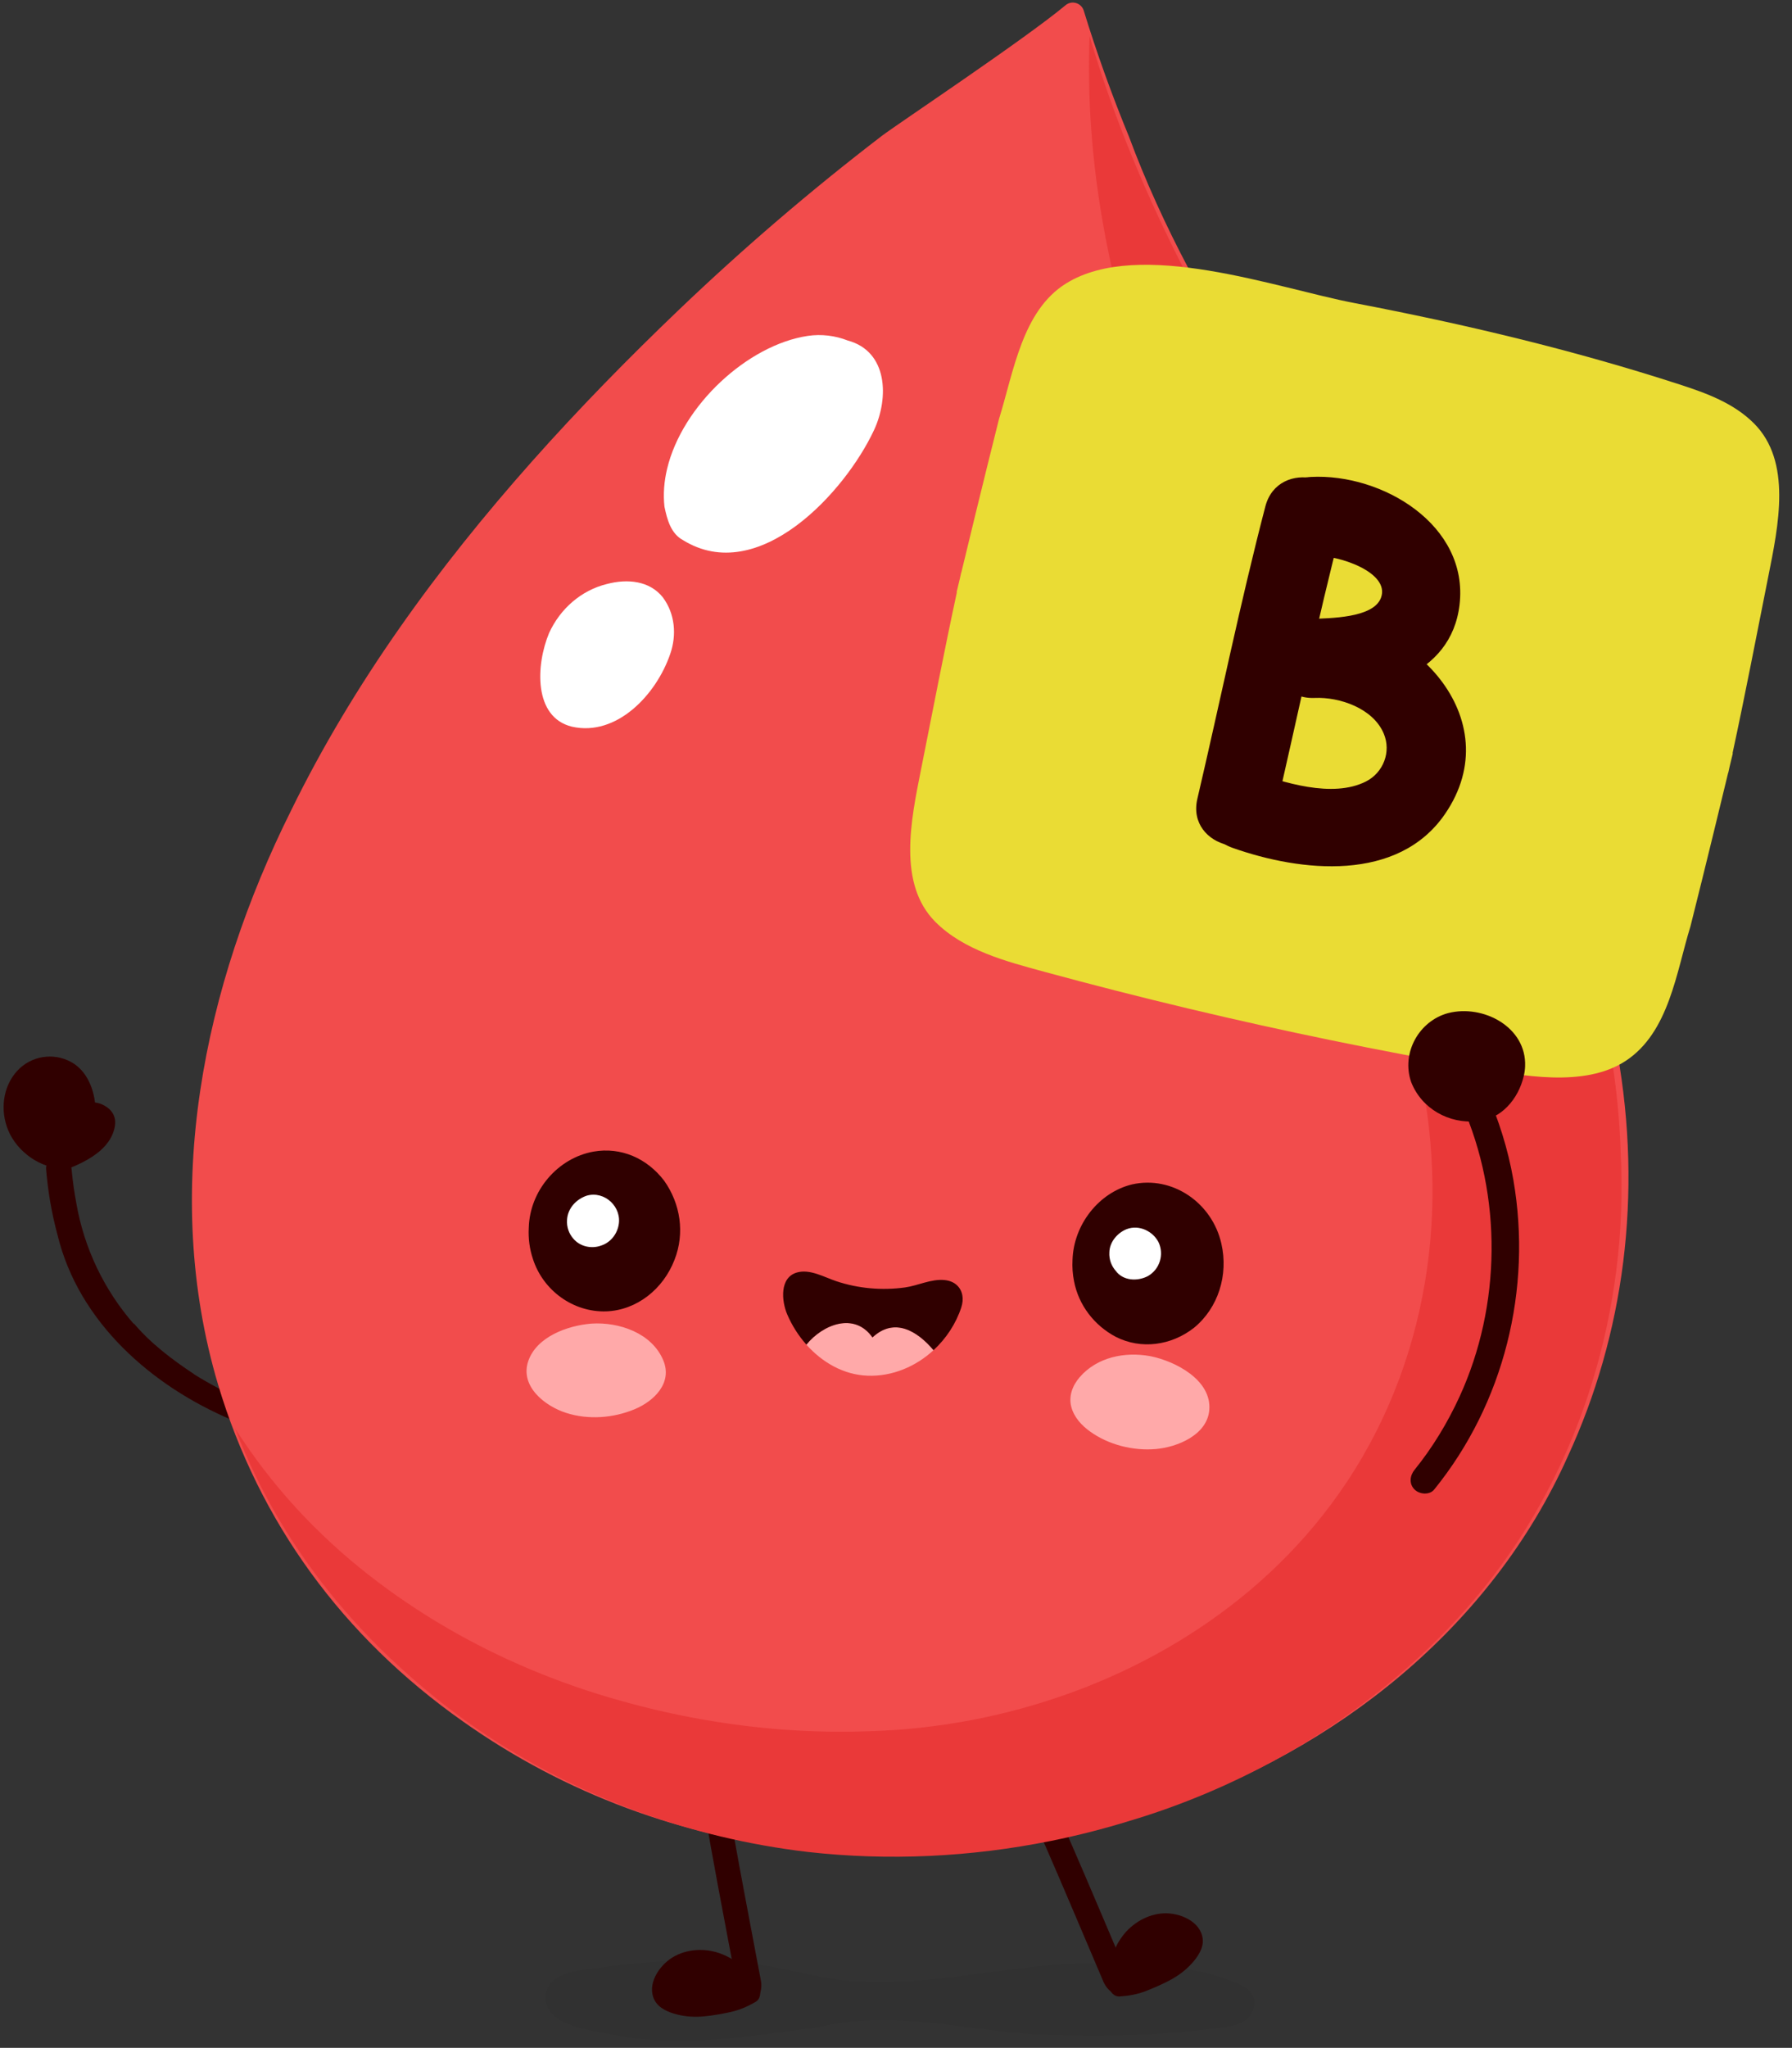 <?xml version="1.0" encoding="UTF-8"?><svg xmlns="http://www.w3.org/2000/svg" xmlns:xlink="http://www.w3.org/1999/xlink" height="3195.3" preserveAspectRatio="xMidYMid meet" version="1.0" viewBox="636.2 474.1 2797.2 3195.3" width="2797.2" zoomAndPan="magnify"><rect x="636.2" y="474.1" width="2797.2" height="3195.3" fill="#333333" stroke="none"/><g><g><g id="change1_7"><path d="M1018.1,2660.1c-27.75-12.49-54.3-26.22-79.79-42.2l1.13,0.52c-34.59-22.96-68.14-48.19-94.62-79.73 l0.6,1.65c-46.57-53.24-77.9-118.6-90.05-188.7c-1.7-8.87-3.17-17.8-4.41-26.75c-0.66-4.76-1.25-9.53-1.78-14.31 c-0.25-2.25-0.45-4.5-0.7-6.75c-0.25-2.29,0.05,0.67,0.07,0.94c-0.15-1.69-0.29-3.38-0.43-5.08 c-0.84-10.39-7.48-20.83-19.19-20.79c-9.77,0.04-21.69,8.02-20.79,19.19c2.82,35.02,8.8,69.6,17.93,103.22 c32.97,135.87,147.08,235.65,272.11,288.36c10.68,3.6,24.58,3.21,29.23-9.72C1029.98,2671.55,1025.84,2662.76,1018.1,2660.1 L1018.1,2660.1z" fill="#300000"/></g><g><g><g id="change1_16"><path d="M736.78,2279.18c-5.34,0.18-10.5-0.31-15.46-1.36c-4.96-1.05-9.73-2.68-14.28-4.79 c-24.82-13.24-46.09-36.43-47.18-67.35c-0.13-4.75,0.14-9.44,0.81-14.02c2.23-29.71,28.58-53.15,56.73-51.31 c44.23,3.39,58.88,57.42,45.21,96.54c-1.95,6.6-4.57,12.92-7.84,18.74c-3.06,5.49-6.74,10.66-11.07,15.44 C741.65,2273.42,739.34,2276.11,736.78,2279.18z" fill="#300000"/></g><g id="change1_8"><path d="M737.49,2261.24c-3.9,0.07-7.85-0.02-11.7-0.68c3.28,0.56-2.73-0.75-2.7-0.74 c-1.82-0.5-3.61-1.08-5.38-1.73c-0.47-0.17-5.8-2.8-2.12-0.79c-1.26-0.69-2.5-1.41-3.74-2.15c-2.47-1.49-4.89-3.07-7.24-4.75 c-1.18-0.84-2.34-1.71-3.48-2.6c-0.55-0.43-4.22-3.59-0.93-0.66c-2.16-1.92-4.26-3.91-6.25-6.02 c-1.65-1.75-3.24-3.57-4.74-5.45c-0.9-1.13-1.76-2.28-2.61-3.45c2.58,3.56-0.9-1.57-1.31-2.28c-1.46-2.5-2.77-5.09-3.92-7.76 c-0.38-0.89-0.75-1.79-1.1-2.7c1.52,3.96-0.12-0.64-0.3-1.26c-0.83-2.88-1.46-5.82-1.9-8.78c-0.09-0.61-0.35-5.53-0.21-1.49 c-0.08-2.3-0.13-4.58-0.05-6.88c0.11-2.93,0.45-5.8,0.78-8.71c0.17-1.47,0.29-2.94,0.51-4.41c-0.69,4.55,0.17-0.18,0.38-0.97 c0.75-2.79,1.77-5.47,2.89-8.12c-1.82,4.3,0.07,0.05,0.51-0.73c0.71-1.23,1.46-2.43,2.25-3.6c0.79-1.17,1.66-2.28,2.5-3.42 c2.7-3.69-2.68,2.4,0.66-0.7c2.06-1.91,4.11-3.76,6.22-5.6c3.41-2.96-3.13,1.67,0.77-0.58c1-0.58,1.97-1.19,2.99-1.74 c1.01-0.55,2.04-1.07,3.08-1.56c0.83-0.39,1.68-0.75,2.53-1.1c-2.17,0.75-2.31,0.81-0.42,0.18c2.69-0.72,5.33-1.32,8.07-1.81 c4.38-0.8-3.57-0.23,0.9-0.03c1.17,0.05,2.34-0.01,3.5,0.05c1.17,0.06,2.32,0.23,3.49,0.32c4.52,0.37-3.67-1.14,0.58,0.13 c1.88,0.56,7.37,1.21,8.55,2.89c-0.7-0.33-1.39-0.65-2.09-0.98c0.74,0.38,1.47,0.78,2.18,1.2c1.07,0.62,2.11,1.29,3.12,1.99 c0.67,0.47,1.31,0.99,1.98,1.45c3.43,2.37-2.7-2.84,0.19,0.16c1.72,1.78,3.45,3.5,5,5.43c0.74,0.93,3.52,3.35,0.33,0.24 c1.09,1.06,1.88,2.97,2.62,4.29c1.03,1.86,1.98,3.76,2.83,5.71c0.52,1.18,0.99,2.38,1.46,3.59c-1.7-4.35-0.15-0.21,0.11,0.63 c1.55,5.12,2.46,10.34,3.14,15.64c-0.59-4.61-0.04-0.11,0,0.75c0.09,1.8,0.13,3.61,0.11,5.42c-0.03,3.17-0.21,6.33-0.55,9.48 c-0.1,0.9-0.21,1.79-0.33,2.69c-0.12,0.89-0.26,1.78-0.41,2.67c0.45-2.53,0.48-2.78,0.08-0.77c-0.77,3.03-1.5,6.03-2.45,9.02 c-1.26,3.99-2.63,7.89-4.21,11.77c-0.18,0.44-1.57,3.16-0.27,0.65c-1.14,2.2-2.33,4.37-3.63,6.48 c-5.2,8.41-9.31,12.23-16.08,20.31c-6.05,7.21-2.43,20.33,5.23,24.85c9.22,5.44,18.37,2.5,24.85-5.23 c0.62-0.74,1.25-1.48,1.87-2.23c2.02-2.4-1.43,1.66,0.44-0.52c1.45-1.69,2.93-3.36,4.38-5.05c3.41-3.98,6.63-8.04,9.39-12.51 c5.07-8.23,8.86-17.17,11.81-26.34c4.13-12.81,6.39-26.42,5.61-39.91c-1.57-27.46-12.65-57.38-38.1-71.32 c-27.61-15.12-62.4-9.58-83.9,13.65c-23.06,24.93-27.05,62.4-14.13,93.23c13.95,33.29,50.49,59.78,86.86,59.13 c9.37-0.17,18.7-7.14,18.66-17.22C754.68,2270.64,747.55,2261.07,737.49,2261.24z" fill="#300000"/></g></g><g id="change1_5"><path d="M781.7,2237.15c1.32-2.59,2.51-5.28,4.01-7.77c0.41-0.73,0.87-1.44,1.37-2.11c-0.32,0.4-0.65,0.8-0.97,1.2 c-0.97,0.23-5.97,2.52-6.45,1.69c0.58-0.03,1.15-0.02,1.72,0.03c0.98,0.09,0.78,0.02-0.62-0.2c-1.39-0.29-1.6-0.32-0.62-0.09 c0.59,0.14,1.16,0.31,1.73,0.51c2.95,0.71-1.23-0.2-1.05-0.6c0.34,0.2,0.68,0.4,1.03,0.6c1.27,0.92,1.3,0.88,0.1-0.12 c-1-0.92-1.16-1.05-0.48-0.38c0.4,0.39,0.77,0.8,1.11,1.24c-0.79,0.2-2.08-3.84-2.22-4.35c0.83,3.03-0.68-3.09-0.18-0.97 c0.28,1.17,0.67-1.9-0.06-0.08c-0.5,1.24-0.82,2.66-1.21,3.95c-0.47,1.56-0.67,1.84,0.12,0.16c-1.17,2.47-2.73,4.71-4.27,6.96 c-0.79,1.16-1.24,1.74-0.07,0.3c-0.87,1.06-1.87,2.04-2.85,3c-1.78,1.76-3.65,3.42-5.61,4.97c-0.87,0.69-1.77,1.35-2.66,2.02 c2.44-1.85-0.54,0.33-1.07,0.66c-2.11,1.32-4.3,2.48-6.46,3.7c-9.86,5.56-19.97,10.55-30.6,14.5 c5.49,10.63,10.97,21.27,16.46,31.9c14.06-5.28,25.81-17.45,31.67-31.17c2.7-6.32,5.5-12.72,7.68-19.24 c0.9-2.69,1.82-5.41,2.53-8.16c1.41-5.45,1.16-10.35,0.4-15.89c-1.28-9.33-12.61-15.98-21.44-13.6 c-10.03,2.71-14.98,11.46-13.6,21.44c0.6,4.39,0.33-2.92,0.44-2.86c0.1,0.05-0.86,2.94-0.94,3.2c-0.76,2.49-1.57,4.97-2.43,7.43 c-1.76,5.03-3.91,10.12-6.14,14.95c0.79-1.72,0.2-0.39-0.39,0.5c-0.63,0.97-1.29,1.92-1.93,2.89c-0.74,1.12-1.38,1.89-0.12,0.4 c-0.68,0.8-1.44,1.56-2.2,2.29c-0.77,0.74-1.58,1.42-2.37,2.12c-3.3,2.9,1.38-0.39-0.83,0.63c-2.3,1.06-4.41,2.29-6.8,3.19 c-8.83,3.32-12.15,16.43-7.72,24.18c5.3,9.28,14.75,11.23,24.18,7.72c13.81-5.14,27.6-11.8,39.86-20.03 c14.19-9.52,26.59-22.12,31.87-38.8c2.71-8.58,3.71-17.57-0.37-25.87c-3.79-7.7-10.59-12.69-18.25-16.07 c-7.47-3.3-17.56-4.22-25.08-0.6c-9.22,4.44-13.87,12.29-18.31,21.01c-4.24,8.33-3.73,19.56,5.23,24.85 C764.48,2246.89,777.14,2246.1,781.7,2237.15z" fill="#300000"/></g></g></g><g id="change2_1"><path d="M1488.32,3586.06c-3.18,24.23,14.73,38.23,37.02,46.93c22.27,8.69,48.96,12.08,63.79,15.07 c105.21,21.28,212.19,4.08,317.23-9.85c11.89-2.49,23.8-4.82,35.73-6.81c109.71-18.33,217.1,13.94,326.54,17.61 c90.92,3.04,182.4,1.45,273.04-11.33c14.42-2.03,39.42-4.14,48.56-23.47c9.19-19.45-0.34-34.34-13.72-40.93 c-64.69-31.86-135-31.92-202.52-35.28c-137.51-6.84-273.26,38.31-410.31,27.05c-30.5-2.51-60.67-9.29-90.86-15.67 c-10.06-2.13-20.13-4.2-30.22-6.07c-57.58-10.62-116.38-12.43-174.63-8.76c-29.72,1.87-59.41,4.72-88.91,9.05 c-24.33,3.57-57.06,4.09-77.7,19.81C1493.61,3569.31,1489.44,3577.49,1488.32,3586.06z" fill="#111" opacity=".05"/></g><g><g id="change1_14"><path d="M2117.02,3045.3c7.87,13.76,15.88,27.55,23.06,41.9l-0.55-0.83c1.1,1.65,2.76,4.14,3.72,6.33 c8.85,16.56,17.49,33.17,25.95,49.85c17.16,33.81,33.6,67.89,49.51,102.1c31.65,68.06,61.23,136.69,90.45,205.36 c16.55,38.9,32.99,77.83,49.64,116.71c5.47,12.79,19.34,23.23,29.47,20.39c10.05-2.81,14.68-14.93,8.81-28.63 c-59.44-138.83-116.35-278.57-184.94-414.95c-10.04-19.96-20.33-39.85-30.89-59.62c-10.56-19.78-21.41-39.51-32.63-59.26 c-7.08-12.47-23.56-18.33-31.18-12.7C2108.5,3018.56,2109.3,3031.78,2117.02,3045.3L2117.02,3045.3z" fill="#300000"/></g><g><g id="change1_6"><path d="M2383.66,3573.03c4.92-0.31,9.89-0.9,14.85-1.75s9.94-1.96,14.87-3.32c16.73-6.65,38.91-15.04,56.04-27.42 c4.28-3.1,8.25-6.44,11.74-10.07c2.57-2.59,5.3-5.62,7.8-8.9c2.5-3.28,4.77-6.82,6.41-10.43c6.05-10.99-1.12-21.74-10.6-27.62 c-11.52-5.62-22.78-9.2-34.98-7.54c-3.26,0.37-6.46,1-9.58,1.86c-28.09,7.67-49.84,33.3-55.1,63.78 c-0.53,2.59-0.97,5.19-1.34,7.84c1.12,5.51-1.96,10.89-0.88,16.42C2383.02,3568.27,2383.29,3570.64,2383.66,3573.03z" fill="#300000"/></g><g id="change1_9"><path d="M2384.62,3589.15c13.78-0.96,27.67-3.4,40.52-8.51c12.85-5.11,25.6-10.53,37.78-17.1 c12.62-6.8,24.22-15.37,33.82-26.07c8.99-10.01,18.28-23.53,16.85-37.68c-2.79-27.82-35.96-41.34-60.57-40.32 c-25.26,1.04-49.61,15.41-64.6,35.44c-8.78,11.73-15.06,24.96-18.3,39.28c-0.67,2.95-1.22,5.95-1.71,8.93 c-0.39,2.38-0.83,4.87-0.77,7.27c0.17,0.84,0.25,1.68,0.25,2.53c0.19-2.02,0.17-2.13-0.06-0.34c-1.54,7.16-1.36,14.2-0.31,21.4 C2368.75,3582.34,2375.44,3590.1,2384.62,3589.15c8.09-0.83,16.46-8.16,15.16-17.09c-0.35-2.39-0.56-4.77-0.76-7.17 c-0.07-0.86,0.11-4.65-0.34-0.95c0.1-0.84,0.26-1.68,0.4-2.52c0.52-3.06,0.97-6.02,1.03-9.15c0-0.03-0.29-3.98-0.14-1.89 c-0.21,1.16-0.17,0.85,0.13-0.94c0.17-1.04,0.36-2.09,0.56-3.13c0.44-2.41,0.9-4.83,1.49-7.21c0.23-0.93,0.47-1.86,0.73-2.78 c-0.04,0.14,1.35-4.32,0.62-2.14c-0.73,2.18,0.84-2.19,0.79-2.06c0.43-1.1,0.89-2.19,1.37-3.27c1.05-2.36,2.2-4.68,3.45-6.94 c0.68-1.23,1.41-2.42,2.14-3.62c-0.32,0.53-1.79,2.52,0,0c1.34-1.89,2.72-3.74,4.2-5.52c1.47-1.77,3.01-3.48,4.63-5.11 c0.64-0.65,1.32-1.27,1.96-1.92c1.4-1.29,1.34-1.25-0.19,0.12c0.69-0.59,1.4-1.17,2.11-1.73c3.2-2.53,6.61-4.8,10.18-6.77 c0.62-0.34,4.66-2.05,0.96-0.53c0.84-0.34,1.65-0.73,2.49-1.07c2.52-1.03,5.1-1.9,7.73-2.62c-0.41,0.11,4.73-1.1,2.69-0.69 c-2.05,0.41,3.21-0.43,2.78-0.37c2.32-0.28,4.61-0.39,6.94-0.4c3.03-0.01,0.59,0.06-0.03-0.02c1.35,0.17,2.7,0.35,4.04,0.6 c0.9,0.17,1.79,0.36,2.67,0.58c0.48,0.11,5.06,1.43,3.36,0.89c-2.24-0.72,2.11,0.81,2.01,0.77c0.89,0.35,1.77,0.71,2.65,1.09 c1.33,0.57,2.63,1.25,3.97,1.8c2.97,1.22,0.49,0.16-0.18-0.33c0.89,0.66,4.25,2.67,4.51,3.92c-0.44-0.49-0.87-0.98-1.31-1.48 c0.49,0.6,0.95,1.23,1.38,1.88c0.2,0.33,0.41,0.65,0.61,0.97c0.89,1.6,0.76,1.32-0.39-0.84c-0.21,0.01,0.89,1.91,0.7,2.13 c-0.12-0.64-0.24-1.28-0.36-1.92c0.1,0.74,0.14,1.49,0.13,2.24c-0.34-3.11-0.16-1.75-0.13-0.68c0.2-0.53,0.4-1.05,0.6-1.58 c-0.31,0.81-0.68,1.59-1.1,2.35c-0.44,0.91-0.87,1.8-1.35,2.69c-0.11,0.2-2.76,4.41-0.94,1.74c-1.56,2.3-3.32,4.47-5.13,6.58 c-1.8,2.09-3.71,4.09-5.67,6.03c0.01-0.01-4.09,3.66-1.8,1.73c-0.88,0.75-1.79,1.47-2.7,2.18c-4.83,3.76-10.02,7.06-15.35,10.07 c-2.67,1.51-5.38,2.94-8.13,4.31c-2.83,1.41,3.48-1.58-1.36,0.64c-1.5,0.69-3,1.39-4.51,2.07c-5.79,2.59-11.66,4.99-17.54,7.34 c-5.41,2.16-10.64,3.92-16.32,5.24c-5.28,1.22,1.42-0.2-1.68,0.35c-1.92,0.35-3.86,0.65-5.79,0.91 c-3.29,0.44-6.58,0.76-9.89,0.99c-8.43,0.59-16.06,8.35-15.16,17.09C2368.42,3582.63,2375.62,3589.78,2384.62,3589.15z" fill="#300000"/></g></g></g><g><g id="change1_10"><path d="M1735.63,2997.86c0.69,9.38,1.41,18.74,2.2,28.09c0.37,4.43,0.76,8.86,1.16,13.28 c0.18,1.97,0.36,3.93,0.54,5.9c-0.34-3.62,0.49,5.06,0.59,6.06c1.83,18.65,3.86,37.26,6.08,55.83 c4.5,37.65,9.74,75.12,15.51,112.41c11.46,74.18,24.96,147.68,38.78,221.02c7.83,41.54,15.77,83.05,23.51,124.63 c2.55,13.68-3.19,30.06-13.19,33.32c-9.92,3.24-20.5-4.27-23.23-18.92c-27.64-148.46-57.88-296.29-76.55-447.8 c-2.73-22.18-5.21-44.43-7.41-66.74c-2.2-22.31-4.12-44.67-5.76-67.08c-1.03-14.15,9.35-27.75,18.81-27.15 C1727.78,2971.42,1734.5,2982.68,1735.63,2997.86L1735.63,2997.86z" fill="#300000"/></g><g><g id="change1_17"><path d="M1806.83,3584.12c-4.27,2.47-8.72,4.74-13.32,6.79c-4.6,2.05-9.36,3.88-14.22,5.49 c-17.6,3.76-40.71,9.1-61.83,8.3c-5.28-0.2-10.44-0.78-15.35-1.86c-3.58-0.72-7.53-1.73-11.43-3.07 c-3.9-1.34-7.75-3.03-11.13-5.11c-11.13-5.78-11.13-18.7-6.52-28.85c6.46-11.07,13.84-20.3,24.91-25.69 c2.92-1.5,5.93-2.75,9-3.77c27.63-9.21,59.94,0.03,81.24,22.45c1.88,1.86,3.69,3.78,5.47,5.77c2.13,5.2,7.67,7.97,9.85,13.16 C1804.72,3579.81,1805.82,3581.93,1806.83,3584.12z" fill="#300000"/></g><g id="change1_11"><path d="M1814.98,3598.07c-12,6.86-24.9,12.53-38.42,15.42c-13.53,2.89-27.14,5.45-40.92,6.75 c-14.27,1.35-28.67,0.66-42.6-2.9c-13.04-3.33-28.26-9.42-34.94-21.98c-13.12-24.69,6.96-54.35,27.99-67.17 c21.59-13.16,49.82-14.73,73.4-6.39c13.81,4.88,26.38,12.4,37.02,22.51c2.2,2.09,4.31,4.27,6.38,6.48 c1.65,1.76,3.39,3.59,4.67,5.63c0.33,0.79,0.73,1.54,1.2,2.25c-1.28-1.57-1.32-1.68-0.14-0.32c5.25,5.11,9.02,11.05,12.14,17.62 C1824.4,3583.59,1823.14,3593.76,1814.98,3598.07c-7.19,3.8-18.22,2.35-22.1-5.79c-1.04-2.18-2.18-4.28-3.35-6.39 c-0.42-0.75-2.67-3.81-0.24-0.98c-0.55-0.64-1.15-1.26-1.73-1.87c-2.13-2.26-4.15-4.47-5.94-7.04 c-0.02-0.03-1.97-3.47-0.93-1.65c0.82,0.85,0.61,0.61-0.63-0.71c-0.72-0.77-1.46-1.54-2.2-2.29c-1.71-1.76-3.43-3.51-5.24-5.17 c-0.71-0.65-1.42-1.28-2.15-1.91c0.11,0.1-3.52-2.85-1.7-1.44c1.82,1.41-1.92-1.35-1.8-1.27c-0.97-0.67-1.96-1.33-2.95-1.96 c-2.18-1.39-4.43-2.67-6.72-3.85c-1.25-0.64-2.52-1.23-3.79-1.82c0.56,0.26,2.89,1.1,0,0c-2.16-0.82-4.34-1.6-6.56-2.26 c-2.2-0.66-4.43-1.22-6.68-1.68c-0.9-0.18-1.8-0.32-2.7-0.51c-1.88-0.29-1.8-0.29,0.23-0.01c-0.9-0.1-1.81-0.19-2.72-0.27 c-4.07-0.33-8.16-0.33-12.22,0.02c-0.71,0.06-5.01,0.88-1.09,0.09c-0.89,0.18-1.78,0.31-2.67,0.49 c-2.66,0.55-5.3,1.25-7.88,2.11c0.4-0.13-4.55,1.71-2.62,0.92c1.93-0.8-2.9,1.43-2.52,1.23c-2.08,1.05-4.05,2.23-5.99,3.52 c-2.52,1.67-0.46,0.38,0.02-0.04c-1.03,0.9-2.05,1.79-3.03,2.74c-0.65,0.64-1.29,1.3-1.9,1.96c-0.34,0.36-3.41,4-2.3,2.6 c1.46-1.84-1.31,1.85-1.25,1.76c-0.54,0.78-1.08,1.58-1.6,2.37c-0.79,1.22-1.5,2.5-2.31,3.7c-1.79,2.66-0.32,0.41-0.04-0.37 c-0.38,1.04-2.05,4.58-1.58,5.76c0.09-0.65,0.18-1.3,0.27-1.95c-0.07,0.77-0.1,1.55-0.1,2.33c0.01,0.38,0.02,0.77,0.03,1.15 c0.15,1.83,0.1,1.52-0.14-0.92c0.18-0.1,0.32,2.08,0.6,2.16c-0.26-0.6-0.51-1.2-0.77-1.8c0.33,0.67,0.71,1.32,1.14,1.94 c-1.44-2.78-0.84-1.54-0.27-0.63c-0.46-0.33-0.92-0.66-1.38-0.98c0.71,0.5,1.45,0.95,2.22,1.34c0.87,0.51,1.72,1.02,2.61,1.49 c0.2,0.11,4.74,2.14,1.74,0.92c2.58,1.05,5.24,1.88,7.92,2.62c2.66,0.73,5.36,1.35,8.07,1.87c-0.01,0,5.43,0.78,2.46,0.44 c1.15,0.13,2.3,0.23,3.46,0.31c6.11,0.45,12.25,0.31,18.35-0.15c3.06-0.23,6.11-0.54,9.15-0.93c3.13-0.4-3.77,0.62,1.49-0.22 c1.63-0.26,3.27-0.51,4.9-0.79c6.25-1.06,12.46-2.32,18.67-3.64c5.69-1.21,11.03-2.65,16.48-4.71c5.07-1.91-1.29,0.62,1.59-0.64 c1.79-0.78,3.57-1.6,5.32-2.46c2.98-1.45,5.89-3.02,8.77-4.67c7.34-4.19,17.99-1.97,22.1,5.79 C1824.84,3583.65,1822.82,3593.59,1814.98,3598.07z" fill="#300000"/></g></g></g><g id="change3_1"><path d="M2327.88,490.76c-3.74-12.17-18.65-16.67-28.43-8.51c-64.01,53.44-263.97,186.39-286.77,203.87 c-110.79,84.88-216.91,175.85-317.77,272.31c-155.87,149.07-308.02,314.15-435.08,495.62c-63.53,90.73-120.79,185.56-169.16,284.48 c-136.82,274.2-203.68,593.94-114.16,895.71c64.01,214.38,194.79,393.8,382.45,525.94c324.39,229.53,726.4,257.64,1087.62,137.45 c276.04-92.2,517.93-285.24,636.95-551.26c43.83-95.02,73.04-196.91,86.35-302.8c13.31-105.9,10.72-215.8-9.03-326.86 c-41.61-234.03-167.18-456.6-298.08-651.87c-175.46-260.88-358.49-492.77-464.39-777.72 C2372.23,623.57,2348.66,558.4,2327.88,490.76z" fill="#f24c4c"/></g><g id="change4_1"><path d="M3149.24,2109.14c-35.75-281.39-211.95-509.36-368.83-733.69c-30.33-43.98-60.36-88.16-89.75-132.71 c-146.99-222.76-278.19-454.92-353.67-712.33c-7.47,199.04,31.02,386.92,94.24,569.48c15.8,45.64,33.14,90.94,51.69,136.12 c21.66,53.17,45.7,105.06,70.45,156.65c24.75,51.59,50.21,102.89,74.68,154.88c88.78,200.63,185.76,394.57,228.12,617.1 c46.09,239.22-7.15,486.79-155.27,673.67c-33.51,42.54-71.25,81.2-112.28,115.94c-164.12,138.95-380.89,215.14-596.15,221.1 c-43.69,1.63-87.52,0.78-131.19-2.38c-87.34-6.32-174.04-21.86-257.59-45.53c-47.29-13.23-93.74-29.33-138.92-48.28 c-90.37-37.89-175.7-87.16-252.72-147.38c-40.47-31.67-78.38-66.43-113.36-104.54c-34.96-38.1-66.98-79.55-95.56-124.4 c38.3,100.2,93.16,191.29,160.49,271.73c33.67,40.22,70.45,77.79,109.88,112.6c138.27,123.84,307.54,209.24,487.12,252.26 c44.9,10.75,90.44,18.86,136.3,24.26c126.19,14.25,254.75,8.01,379.55-17.15c41.6-8.39,82.78-18.88,123.32-31.42 c160.42-47.86,311.76-131.2,437.1-242.58c41.78-37.16,80.58-77.48,115.53-120.84c152.54-188.89,225.79-436.46,213.7-677.24 C3164.41,2219.72,3158.82,2164.47,3149.24,2109.14z" fill="#ea3939"/></g><g id="change1_4"><path d="M1461.59,2389.62c1.59-57.66,45.03-108.54,101.01-118.64c43.05-7.51,83.54,10.43,110.27,45.36 c25.6,35.99,32.51,82.01,16.25,123.35c-17.57,45.71-58.92,78.91-106.95,80.57c-51.22,1.47-98.24-32.42-114.12-81.78 C1462.96,2423.32,1460.6,2406.8,1461.59,2389.62z" fill="#300000"/></g><g id="change5_2"><path d="M1521.32,2377.49c0.99-18.26,14.59-32.38,30.89-37.82c28.16-7.95,55.4,18.14,49.49,46.55 c-2.99,14.74-13.28,26.92-27.39,31.43c-15.23,5.5-33.1,1.27-43.19-10.9C1524.34,2399.04,1520.53,2388.69,1521.32,2377.49z" fill="#fff"/></g><g id="change1_1"><path d="M2310.35,2439.39c1.93-54.67,41.06-104.69,92.92-117.25c62.61-14.16,125.11,28.42,139.47,92.69 c11.03,48.49-4.75,99.87-42.78,131.04c-35.71,27.97-82.94,34.12-122.25,14.03c-33.07-17.5-57.87-48.99-65.06-86.95 C2310.52,2462.2,2309.69,2450.94,2310.35,2439.39z" fill="#300000"/></g><g id="change5_1"><path d="M2367.84,2428.06c0.39-16.39,12.94-30.58,27.11-36.14c19.6-7.38,41.34,3.47,49.91,21.01 c8.5,18.6,1.84,41.65-16.89,52.28c-16.48,8.63-38.77,7.33-50.09-8.1C2371.06,2449.44,2367.17,2439.16,2367.84,2428.06z" fill="#fff"/></g><g><g id="change6_4"><path d="M1559.47,2544.35c-33.04,2.47-66.23,16.04-85.33,39.7c-12.2,15.12-15.4,35.8-4.02,53.03 c22.04,33.38,65.74,45.46,104.18,43.02c30.67-1.95,75.33-15.32,91.16-44.3c18.62-34.07-16.48-68.39-45.36-81.81 C1602.6,2545.86,1581.07,2542.74,1559.47,2544.35z" fill="#ffa9a9"/></g><g id="change6_1"><path d="M1558.42,2539.43c-36.37,3.11-84.91,20.41-97.73,58.71c-13.12,39.19,26.19,69.97,59.23,80.53 c34.54,11.04,73.18,8.2,106.53-5.57c30.58-12.63,59.95-41.09,45.05-76.59c-17.9-42.65-69.08-59.85-111.73-57.18 c-6.38,0.4-7.04,10.45-0.58,10.04c35.15-2.2,70.43,7.73,93.51,35.68c10.14,12.27,16.55,28.26,10.45,43.9 c-5.79,14.84-19.93,25.01-33.72,31.79c-26.78,13.15-58.43,17.53-87.83,12.82c-29.34-4.7-74.28-24.96-73.45-60.57 c0.48-20.84,17.81-36.78,34.63-46.56c17.64-10.25,37.53-15.43,57.75-17.16C1566.95,2548.72,1564.8,2538.89,1558.42,2539.43z" fill="#ffa9a9"/></g></g><g><g id="change6_3"><path d="M2431,2595.08c32.53,6.29,63.92,23.61,80.15,49.33c10.37,16.43,11.14,37.35-2.16,53.14 c-25.77,30.6-70.57,37.52-108.46,30.64c-30.24-5.49-73.04-23.96-85.4-54.57c-14.54-36.01,24.3-66.01,54.55-76 C2387.99,2591.57,2409.74,2590.97,2431,2595.08z" fill="#ffa9a9"/></g><g id="change6_2"><path d="M2429.38,2599.84c31.58,6.46,73.42,25.08,82.96,59.35c10.64,38.26-34.69,60.46-65.45,65.03 c-30.3,4.5-62.34-1.81-89.34-16.09c-26.6-14.07-53.7-42.58-32.71-73.14c23.2-33.78,68.17-41.71,105.87-34.9 c6.36,1.15,6.88-8.9,0.58-10.04c-39.45-7.13-82.78,1.55-109.92,33.07c-10.94,12.71-17.36,29.29-12.99,46.05 c4.24,16.24,16.2,29.14,29.55,38.69c29.01,20.75,67.05,30.22,102.41,27.19c33.47-2.87,80.06-21.81,83.45-60.63 c4.12-47.07-52.77-76.26-91.17-84.11C2426.34,2589.03,2423.05,2598.55,2429.38,2599.84z" fill="#ffa9a9"/></g></g><g><g id="change5_3"><path d="M1897.06,998.21c-93.63,14.05-195.7,108.1-219.48,207.11c-4.76,19.8-6.38,39.8-4.19,59.4 c4.15,20.19,10.1,41.95,28.71,52.02c118.01,73.18,253.26-74.68,298.48-171.73c23.31-50.02,21.74-122.72-41.22-139.63 C1940.08,997.8,1918.31,995.02,1897.06,998.21z" fill="#fff"/></g><g id="change5_4"><path d="M1583.54,1385.34c-39.92,9.74-73,38.55-90.3,76.61c-20.63,49.4-24.62,131.4,35.78,146.01 c69.33,15.68,131.48-49.28,153.43-113.7c10.14-29.37,7.52-62.48-11.63-88.14C1650.21,1380.29,1615.83,1376.8,1583.54,1385.34z" fill="#fff"/></g></g><g id="change7_1"><path d="M3336.06,1670.14c1.64-6.8,3.29-13.69,4.96-20.65l-0.43-0.1c19.78-91.73,37.5-184.02,55.84-275.99 c15.83-79.4,37.01-179.03-22.24-238.49c-32-32.11-74.91-47.5-116.81-61.09c-165.92-53.81-335.92-94.17-507.16-126.89 c-121.03-23.13-335.55-101.74-450.1-30.45c-68.29,42.5-81.58,137.4-104.58,211.56c-2.57,9.99-26.86,106.9-58.82,239.54l-0.18-0.04 c-0.72,3.25-1.44,6.51-2.16,9.76c-1.64,6.8-3.29,13.69-4.96,20.65l0.43,0.1c-19.78,91.73-37.5,184.02-55.84,275.99 c-15.83,79.4-37.01,179.03,22.24,238.49c44.29,44.44,110.78,61.71,169.25,77.63c74.95,20.41,150.23,39.62,225.79,57.63 c148.33,35.35,297.76,66.06,448,92.07c71.39,12.36,169.82,32.01,234.46-10.42c67.89-44.57,79.11-138.95,101.16-210.04 c2.57-9.99,26.86-106.89,58.82-239.54l0.18,0.04C3334.62,1676.64,3335.34,1673.39,3336.06,1670.14z" fill="#eadc34"/></g><g><g id="change1_15"><path d="M2611.33,1264.32c-39.38,151.14-70.51,304-106.1,456.06c-18.07,77.21,101.89,105.43,119.99,28.09 c35.59-152.06,66.73-304.92,106.1-456.06C2751.33,1215.61,2631.33,1187.56,2611.33,1264.32L2611.33,1264.32z" fill="#300000"/></g><g id="change1_2"><path d="M2687.42,1341.47c37.19-1.92,119.05,25.55,104.44,65.25c-11.9,32.33-81.13,31.67-108.31,33.22 c-78.99,4.5-74.74,126.59,4.81,123.17c39.02-1.68,91.06,16.18,107.71,55.45c12.17,28.72-0.65,61.22-27.77,74.94 c-52.24,26.44-129.35,1.49-180.23-16.54c-74.64-26.45-102.14,93.75-28.09,119.99c106.9,37.88,258.27,54.22,331.72-52.68 c102.09-148.57-53.05-311.01-208.16-304.35c1.6,41.06,3.21,82.12,4.81,123.17c94.43-5.38,212.83-33.47,226.09-145.26 c14.77-124.49-120.67-205.31-231.86-199.56C2603.56,1222.38,2607.93,1345.57,2687.42,1341.47L2687.42,1341.47z" fill="#300000"/></g></g><g id="change1_12"><path d="M3016.78,2137.97c2.5-61.27-65.36-97.18-120.16-83.1c-45.18,12.05-73.57,62-57.66,107.62 c16.35,41.76,59.02,65.41,103.32,61.08c37.08-2.81,64.22-34.91,72.39-70.5C3015.89,2148.12,3016.6,2143.06,3016.78,2137.97z" fill="#300000"/></g><g id="change1_13"><path d="M2918.1,2198.03c63.37,142.67,61.41,313.28-3.49,454.96c-18.66,40.75-42.41,79.96-70.39,114.47 c-7.38,9.11-8.9,21.82,0,30.72c7.63,7.63,23.29,9.16,30.72,0c109.12-134.61,153.04-312.6,123.54-482.99 c-8.33-48.09-23.07-94.52-42.87-139.09c-4.76-10.72-20.4-13.25-29.72-7.79C2914.84,2174.77,2913.32,2187.27,2918.1,2198.03 L2918.1,2198.03z" fill="#300000"/></g><g><g id="change6_5"><path d="M1998.06,2560.92c-28.2-40.19-77.71-20.14-103.13,11.23c24.56,27.64,58.01,47.11,95.6,48.48 c38.51,1.4,75.06-14.25,102.83-39.81C2067.97,2550.67,2032.2,2529.06,1998.06,2560.92z" fill="#ffa9a9"/></g><g id="change1_3"><path d="M2138.38,2495.39c-2.21-12.76-11.86-22.35-27.45-23.97c-21.3-2.2-41.53,8.68-62.21,11.52 c-35.87,4.93-72.9,1.67-107.26-9.82c-18.67-6.24-40.97-19.33-61.27-13.53c-27.42,7.84-24.07,44.67-15.15,65.48 c7.26,16.94,17.44,33.06,29.9,47.08c25.42-31.37,74.94-51.42,103.13-11.23c34.14-31.86,69.91-10.26,95.3,19.89 c19.64-18.08,34.9-41.12,43.31-66.62C2138.85,2507.57,2139.38,2501.15,2138.38,2495.39z" fill="#300000"/></g></g></g></svg>